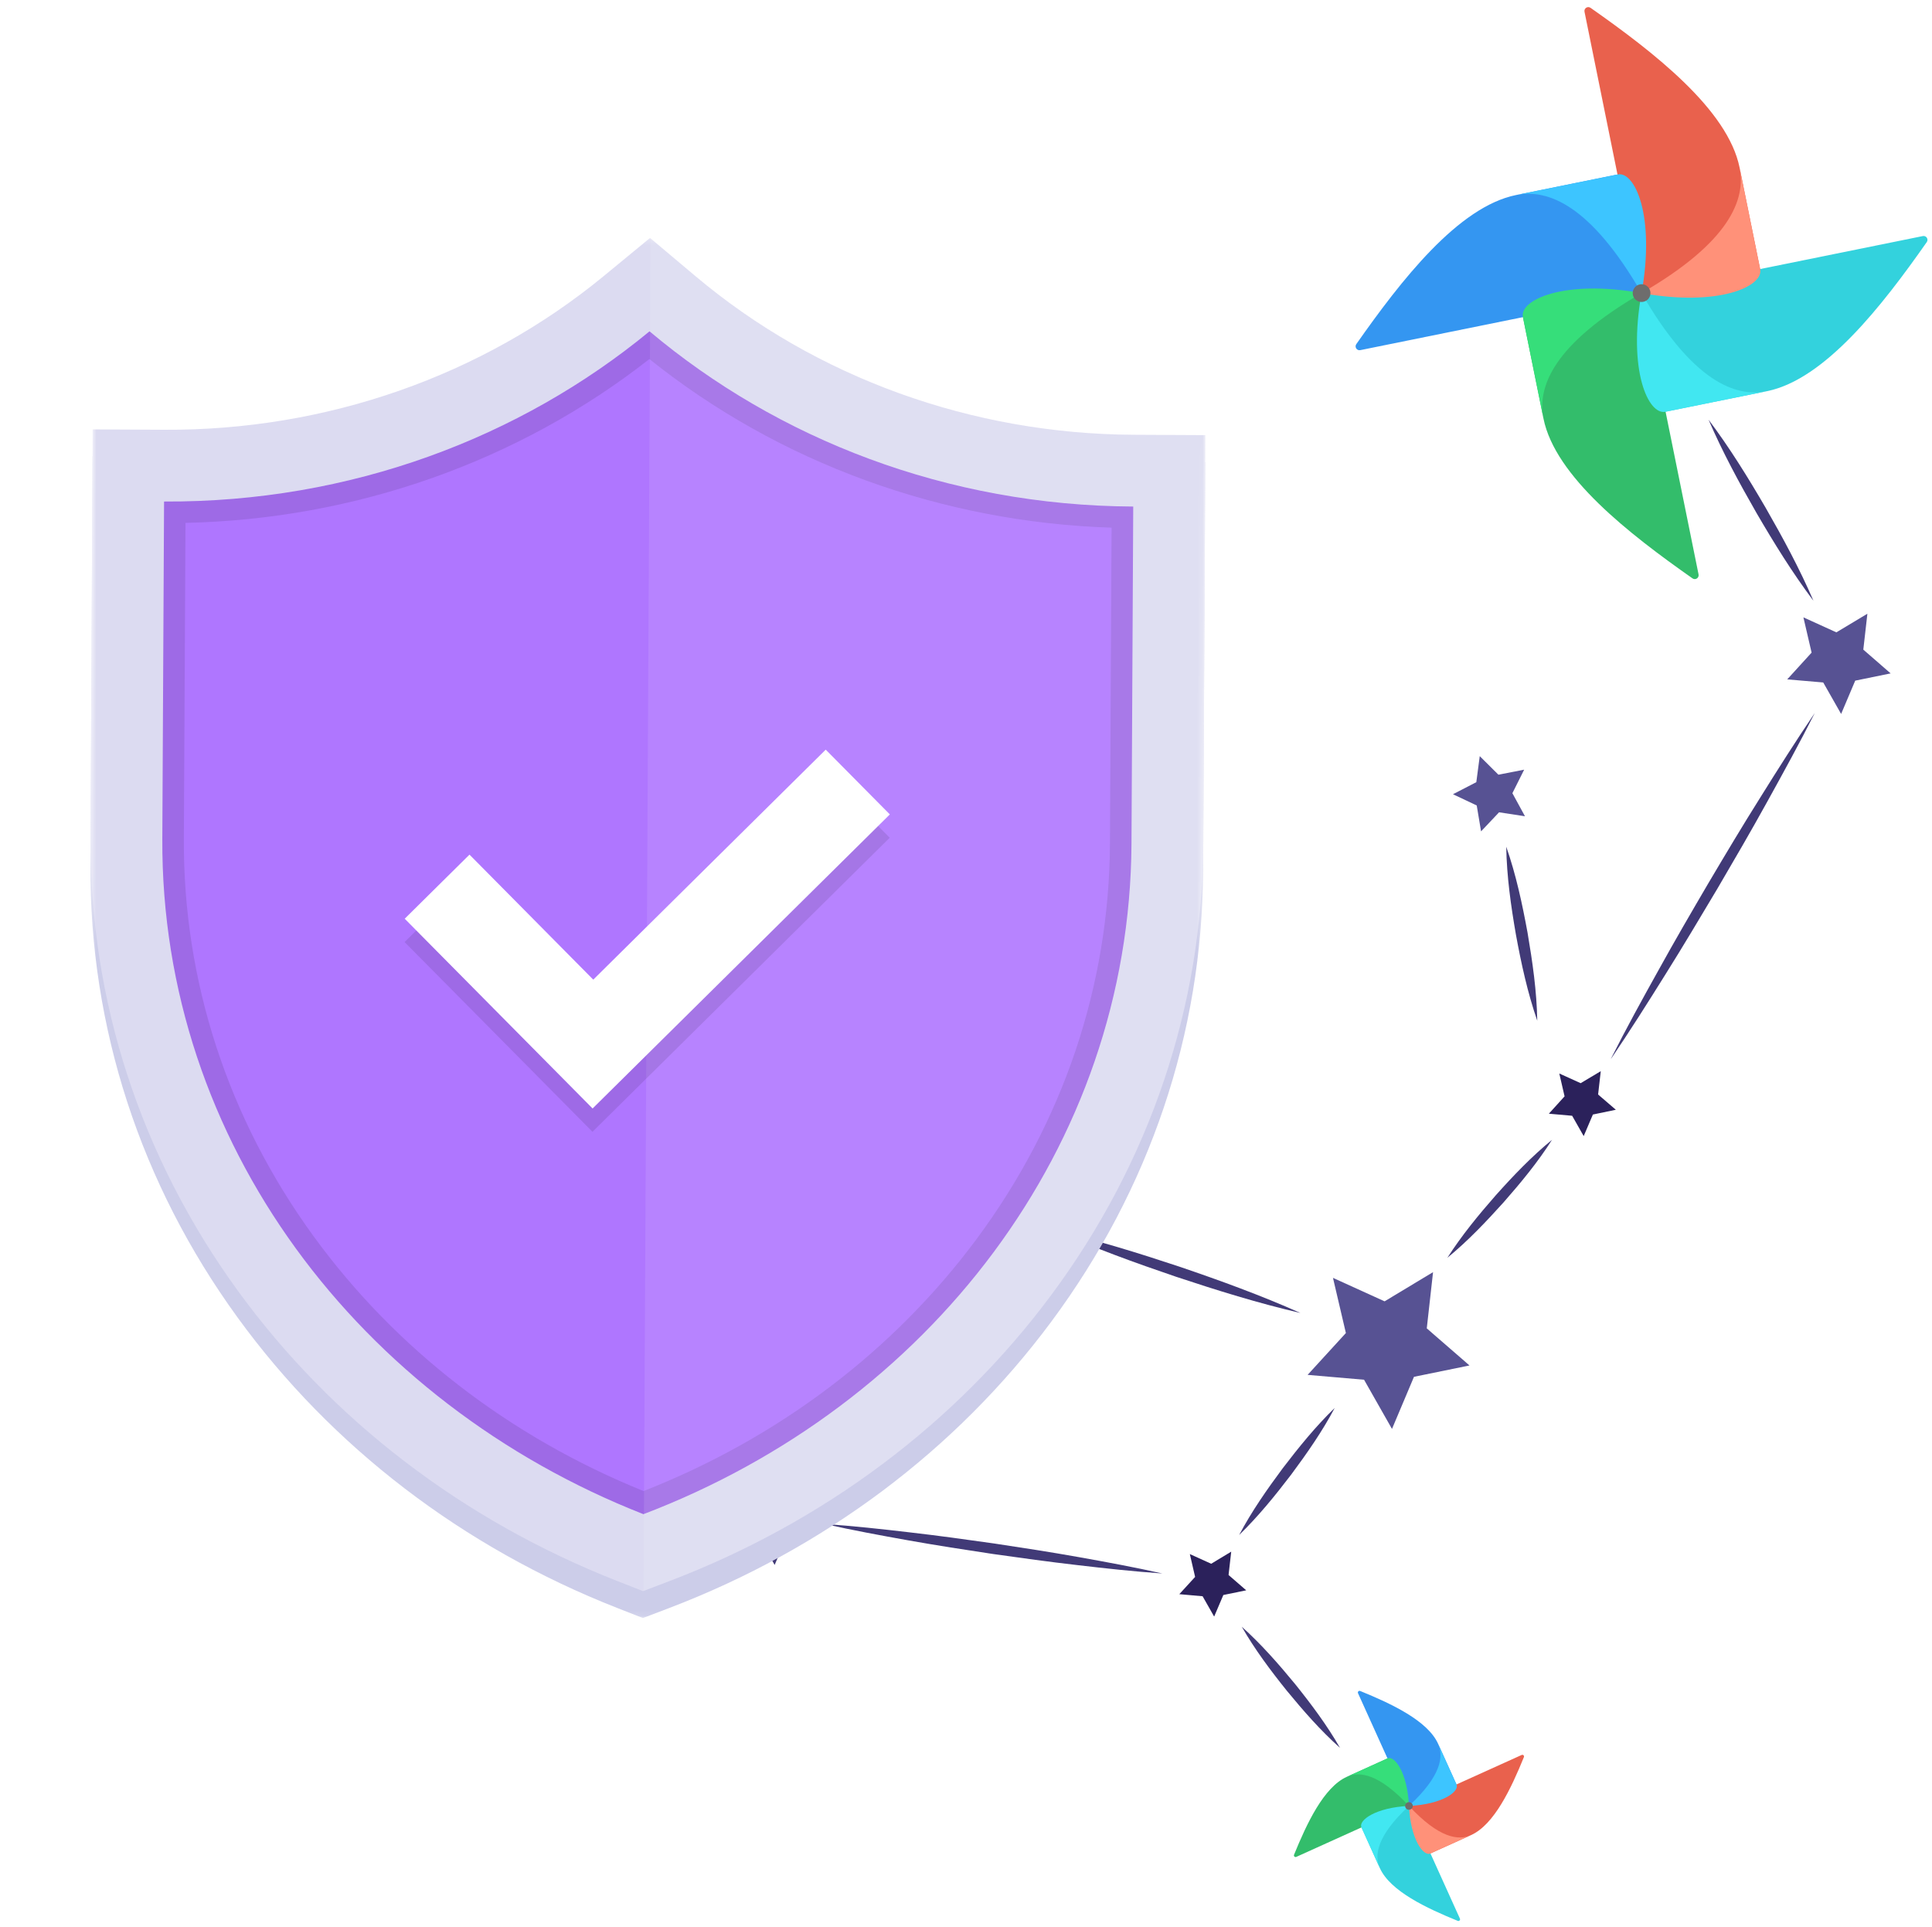 <svg width="351" height="350" viewBox="0 0 351 350" fill="none" xmlns="http://www.w3.org/2000/svg">
<g clip-path="url(#clip0_321_4920)">
<path d="M242.17 232.109L251.548 236.372L260.353 231.068L259.212 241.282L266.973 248.02L256.887 250.082L252.893 259.549L247.818 250.613L237.563 249.73L244.516 242.131L242.17 232.109Z" fill="#575293"/>
<path d="M124.714 160.98L134.078 165.226L142.883 159.922L141.726 170.149L149.5 176.903L139.431 178.953L135.42 188.434L130.331 179.481L120.094 178.584L127.03 170.998L124.714 160.98Z" fill="#413A77"/>
<path d="M178.485 215.209L182.363 216.968L186.004 214.772L185.537 218.995L188.757 221.797L184.573 222.644L182.934 226.565L180.821 222.856L176.573 222.495L179.46 219.346L178.485 215.209Z" fill="#413A77"/>
<path d="M136.319 272.896L140.198 274.653L143.838 272.458L143.355 276.694L146.578 279.466L142.407 280.329L140.737 284.248L138.639 280.555L134.407 280.18L137.278 277.045L136.319 272.896Z" fill="#413A77"/>
<path d="M216.165 282.28L220.044 284.038L223.684 281.841L223.201 286.079L226.408 288.863L222.253 289.714L220.584 293.632L218.485 289.94L214.253 289.565L217.124 286.429L216.165 282.28Z" fill="#2B215B"/>
<path d="M283.289 194.989L287.168 196.747L290.822 194.568L290.339 198.804L293.561 201.576L289.391 202.44L287.721 206.358L285.623 202.666L281.391 202.291L284.248 199.138L283.289 194.989Z" fill="#2B215B"/>
<path d="M263.972 144.263L268.213 142.073L268.836 137.344L272.226 140.714L276.904 139.804L274.766 144.074L277.053 148.264L272.347 147.545L269.076 151.007L268.288 146.303L263.972 144.263Z" fill="#575293"/>
<path d="M327.637 112.135L333.624 114.858L339.263 111.474L338.521 117.997L343.485 122.314L337.051 123.631L334.49 129.68L331.238 123.962L324.697 123.402L329.126 118.541L327.637 112.135Z" fill="#575293"/>
<path d="M262.955 228.461C265.565 224.389 268.598 220.7 271.745 217.113C274.936 213.547 278.224 210.098 281.966 207.034C279.371 211.121 276.323 214.795 273.176 218.381C269.971 221.93 266.698 225.396 262.955 228.461Z" fill="#413A77"/>
<path d="M279.286 185.407C277.518 180.283 276.381 175.05 275.413 169.79C274.493 164.505 273.744 159.217 273.648 153.796C275.44 158.92 276.553 164.153 277.521 169.413C278.417 174.699 279.191 179.986 279.286 185.407Z" fill="#413A77"/>
<path d="M242.483 255.739C240.205 260.043 237.438 263.99 234.572 267.852C231.648 271.676 228.625 275.413 225.127 278.81C227.405 274.506 230.172 270.557 233.038 266.697C235.962 262.873 238.985 259.135 242.483 255.739Z" fill="#413A77"/>
<path d="M225.593 295.468C229.15 298.652 232.271 302.223 235.275 305.869C238.231 309.554 241.068 313.335 243.45 317.48C239.872 314.294 236.772 310.725 233.768 307.079C230.812 303.394 227.976 299.613 225.593 295.468Z" fill="#413A77"/>
<path d="M292.682 192.287C295.429 186.842 298.346 181.537 301.311 176.223C304.245 170.904 307.312 165.645 310.376 160.417C313.47 155.192 316.578 149.983 319.819 144.834C323.029 139.683 326.284 134.55 329.699 129.511C326.953 134.956 324.035 140.26 321.084 145.592C318.15 150.911 315.083 156.169 312.02 161.398C308.912 166.606 305.801 171.845 302.576 176.98C299.366 182.132 296.112 187.264 292.697 192.304L292.682 192.287Z" fill="#413A77"/>
<path d="M236.263 238.488C228.58 236.706 221.091 234.372 213.66 231.906C206.236 229.379 198.84 226.716 191.656 223.488C199.339 225.271 206.829 227.604 214.259 230.07C221.683 232.597 229.061 235.274 236.263 238.488Z" fill="#413A77"/>
<path d="M211.175 285.805C206.001 285.444 200.862 284.886 195.744 284.284C190.608 283.695 185.484 282.985 180.378 282.261C175.26 281.489 170.159 280.704 165.071 279.797C159.983 278.889 154.897 277.951 149.846 276.816C155.02 277.177 160.159 277.735 165.278 278.337C170.414 278.926 175.537 279.636 180.644 280.361C185.761 281.132 190.862 281.917 195.951 282.825C201.038 283.733 206.124 284.67 211.175 285.805Z" fill="#413A77"/>
<path d="M176.056 214.058C170.217 209.701 164.759 204.919 159.418 200.041C154.098 195.118 148.881 190.083 144.062 184.609C149.918 188.953 155.359 193.748 160.7 198.627C166.004 203.563 171.22 208.598 176.056 214.058Z" fill="#413A77"/>
<path d="M329.463 109.127C325.624 104.027 322.293 98.625 319.107 93.16C315.955 87.667 312.934 82.095 310.405 76.233C314.243 81.332 317.574 86.734 320.76 92.199C323.912 97.692 326.933 103.264 329.463 109.127Z" fill="#413A77"/>
<g opacity="0.8">
<path d="M247.133 63.599L297.692 53.348C298.008 53.281 298.243 53.013 298.236 52.689C298.145 48.928 295.104 46.216 295.022 43.674C294.778 36.145 295.788 32.66 294.091 31.765C293.976 31.702 293.836 31.697 293.702 31.722L275.437 35.424C264.933 37.554 254.536 50.918 246.41 62.503C246.043 63.027 246.504 63.727 247.133 63.599Z" fill="#017CEE"/>
<path d="M308.589 104.336L298.338 53.777C298.272 53.462 298.003 53.226 297.68 53.233C293.918 53.323 291.206 56.364 288.664 56.447C281.135 56.691 277.65 55.681 276.755 57.377C276.692 57.493 276.686 57.633 276.712 57.767L280.414 76.032C282.544 86.537 295.908 96.932 307.493 105.059C308.017 105.426 308.718 104.965 308.589 104.336Z" fill="#00AD46"/>
<path fill-rule="evenodd" clip-rule="evenodd" d="M280.416 76.028C279.251 70.288 282.198 62.503 298.232 53.239C284.15 50.712 276.05 54.48 276.677 57.562L280.42 76.03L280.416 76.028Z" fill="#04D659"/>
<path d="M349.327 42.88L298.767 53.131C298.448 53.194 298.216 53.466 298.224 53.789C298.313 57.55 301.355 60.262 301.437 62.804C301.681 70.334 300.671 73.818 302.367 74.713C302.484 74.777 302.623 74.782 302.757 74.756L321.021 71.054C331.53 68.926 341.926 55.563 350.049 43.975C350.416 43.452 349.955 42.751 349.327 42.88Z" fill="#00C7D4"/>
<path fill-rule="evenodd" clip-rule="evenodd" d="M321.018 71.052C315.278 72.218 307.493 69.271 298.229 53.236C295.702 67.319 299.47 75.418 302.552 74.792L321.021 71.048L321.018 71.052Z" fill="#11E1EE"/>
<path d="M287.87 2.142L298.121 52.702C298.187 53.017 298.456 53.253 298.779 53.245C302.54 53.155 305.253 50.114 307.795 50.032C315.324 49.788 318.808 50.798 319.704 49.101C319.767 48.985 319.774 48.842 319.746 48.712L316.045 30.447C313.914 19.942 300.551 9.546 288.965 1.42C288.442 1.053 287.741 1.514 287.87 2.142Z" fill="#E43921"/>
<path fill-rule="evenodd" clip-rule="evenodd" d="M316.045 30.447C317.21 36.187 314.264 43.972 298.229 53.236C312.311 55.763 320.411 51.995 319.784 48.913L316.041 30.445L316.045 30.447Z" fill="#FF7557"/>
<path fill-rule="evenodd" clip-rule="evenodd" d="M275.441 35.426C281.18 34.261 288.965 37.207 298.23 53.242C300.757 39.16 296.989 31.06 293.907 31.686L275.439 35.43L275.441 35.426Z" fill="#0CB6FF"/>
<path d="M297.331 54.57C298.067 55.072 299.071 54.881 299.572 54.145C300.073 53.409 299.882 52.406 299.146 51.904C298.41 51.403 297.407 51.594 296.906 52.33C296.405 53.066 296.595 54.069 297.331 54.57Z" fill="#4A4848"/>
</g>
<g opacity="0.8">
<path d="M246.721 307.555L255.88 327.811C255.938 327.936 256.074 328.01 256.209 327.976C257.781 327.577 258.627 326.039 259.688 325.76C262.827 324.935 264.388 325.025 264.601 324.226C264.617 324.172 264.606 324.112 264.582 324.059L261.274 316.742C259.37 312.533 252.759 309.448 247.112 307.146C246.857 307.043 246.606 307.304 246.721 307.555Z" fill="#017CEE"/>
<path d="M235.507 337.282L255.762 328.124C255.888 328.065 255.961 327.93 255.927 327.794C255.528 326.223 253.991 325.376 253.711 324.315C252.887 321.176 252.976 319.615 252.177 319.402C252.123 319.386 252.064 319.398 252.01 319.421L244.693 322.73C240.484 324.633 237.4 331.245 235.098 336.891C234.994 337.147 235.255 337.397 235.507 337.282Z" fill="#00AD46"/>
<path fill-rule="evenodd" clip-rule="evenodd" d="M244.694 322.73C246.994 321.69 250.547 322.18 255.978 328.028C255.687 321.869 253.327 318.828 252.093 319.387L244.694 322.732V322.73Z" fill="#04D659"/>
<path d="M265.234 348.496L256.075 328.241C256.018 328.113 255.881 328.042 255.746 328.076C254.175 328.475 253.327 330.013 252.267 330.291C249.128 331.117 247.567 331.027 247.354 331.825C247.338 331.88 247.35 331.939 247.373 331.993L250.682 339.31C252.584 343.52 259.195 346.606 264.843 348.905C265.098 349.009 265.348 348.748 265.234 348.496Z" fill="#00C7D4"/>
<path fill-rule="evenodd" clip-rule="evenodd" d="M250.682 339.309C249.641 337.01 250.131 333.456 255.978 328.025C249.82 328.316 246.779 330.676 247.338 331.911L250.683 339.31L250.682 339.309Z" fill="#11E1EE"/>
<path d="M276.448 318.77L256.193 327.929C256.066 327.987 255.993 328.123 256.027 328.257C256.426 329.829 257.964 330.676 258.243 331.736C259.068 334.876 258.978 336.437 259.777 336.65C259.832 336.665 259.893 336.654 259.944 336.63L267.262 333.323C271.47 331.419 274.555 324.808 276.856 319.161C276.961 318.906 276.7 318.655 276.448 318.77Z" fill="#E43921"/>
<path fill-rule="evenodd" clip-rule="evenodd" d="M267.262 333.323C264.962 334.363 261.409 333.872 255.979 328.025C256.269 334.184 258.629 337.224 259.864 336.666L267.262 333.32L267.262 333.323Z" fill="#FF7557"/>
<path fill-rule="evenodd" clip-rule="evenodd" d="M261.273 316.743C262.314 319.043 261.823 322.596 255.977 328.027C262.134 327.736 265.175 325.376 264.616 324.141L261.271 316.742L261.273 316.743Z" fill="#0CB6FF"/>
<path d="M255.332 327.776C255.192 328.134 255.368 328.537 255.725 328.677C256.083 328.817 256.486 328.64 256.626 328.283C256.766 327.926 256.59 327.522 256.232 327.382C255.874 327.242 255.472 327.419 255.332 327.776Z" fill="#4A4848"/>
</g>
<g filter="url(#filter0_d_321_4920)">
<mask id="mask0_321_4920" style="mask-type:luminance" maskUnits="userSpaceOnUse" x="15" y="42" width="205" height="253">
<path d="M219.174 43.745L17.014 42.7L15.717 293.379L217.878 294.424L219.174 43.745Z" fill="white"/>
</mask>
<g mask="url(#mask0_321_4920)">
<path d="M205.924 83.86C176.517 83.709 148.266 73.493 126.377 55.094L118.069 48.11L109.689 55.008C87.611 73.179 59.257 83.102 29.849 82.95L16.806 82.883L16.422 157.155C16.27 186.617 25.52 215.033 43.175 239.324C60.248 262.813 84.081 281.049 112.099 292.056L116.797 293.901L121.516 292.104C149.646 281.388 173.666 263.4 190.981 240.088C208.886 215.981 218.431 187.666 218.583 158.2L218.967 83.928L205.924 83.86ZM205.54 158.133C205.255 213.293 168.629 260.206 116.87 279.921C65.318 259.668 29.179 212.38 29.465 157.223L29.781 95.985C63.653 96.16 94.505 84.392 117.981 65.069C141.256 84.634 171.985 96.721 205.856 96.896L205.54 158.133Z" fill="#CCCDE9"/>
<path d="M113.317 284.133C85.878 273.354 62.545 255.506 45.839 232.52C28.595 208.795 19.559 181.049 19.708 152.284L20.075 81.27L29.857 81.321C60.028 81.477 89.124 71.29 111.789 52.634L118.073 47.462L124.303 52.698C146.773 71.585 175.762 82.075 205.932 82.231L215.715 82.282L215.347 153.296C215.198 182.061 205.877 209.712 188.388 233.257C171.445 256.073 147.928 273.675 120.38 284.17L116.841 285.517L113.317 284.133Z" fill="#AF76FF"/>
<path opacity="0.1" d="M205.932 82.231C175.762 82.075 146.773 71.589 124.303 52.698L118.073 47.462L111.789 52.634C89.124 71.287 60.028 81.477 29.857 81.321L20.075 81.27L19.708 152.284C19.559 181.049 28.595 208.795 45.839 232.52C62.545 255.51 85.878 273.354 113.317 284.133L116.841 285.517L120.38 284.17C147.928 273.675 171.445 256.07 188.388 233.257C205.877 209.712 215.198 182.061 215.347 153.296L215.715 82.282L205.932 82.231ZM201.653 153.225C201.519 179.057 193.131 203.91 177.393 225.099C162.298 245.424 141.413 261.213 116.918 270.833C92.526 260.96 71.802 244.956 56.918 224.476C41.4 203.126 33.269 178.186 33.403 152.355L33.7 94.975C64.563 94.307 94.234 83.834 117.98 65.219C141.533 84.079 171.095 94.855 201.949 95.846L201.653 153.225Z" fill="black"/>
<path d="M205.949 78.973C176.542 78.82 148.291 68.605 126.402 50.207L118.094 43.222L109.714 50.12C87.636 68.291 59.282 78.214 29.874 78.062L16.831 77.995L16.447 152.267C16.295 181.729 25.545 210.144 43.2 234.436C60.273 257.925 84.106 276.161 112.124 287.167L116.823 289.014L121.541 287.216C149.671 276.5 173.691 258.512 191.006 235.2C208.911 211.093 218.456 182.778 218.608 153.313L218.992 79.04L205.949 78.973ZM205.565 153.245C205.28 208.405 168.654 255.319 116.895 275.033C65.343 254.784 29.204 207.494 29.49 152.334L29.806 91.097C63.678 91.272 94.53 79.504 118.006 60.181C141.281 79.746 172.01 91.832 205.882 92.008L205.565 153.245Z" fill="#DCDBF1"/>
<path opacity="0.1" d="M126.403 50.207L118.185 43.298L116.915 288.978L121.541 287.216C149.672 276.5 173.691 258.512 191.006 235.2C208.911 211.093 218.456 182.777 218.608 153.313L218.992 79.04L205.949 78.973C176.542 78.821 148.291 68.605 126.403 50.207Z" fill="white"/>
<g opacity="0.1">
<path d="M107.639 205.58L73.504 171.111L85.274 159.47L107.76 182.176L149.993 140.401L161.642 152.164L107.639 205.58Z" fill="black"/>
</g>
<path d="M107.661 201.343L73.526 166.875L85.296 155.233L107.782 177.94L150.015 136.165L161.664 147.928L107.661 201.343Z" fill="white"/>
</g>
</g>
</g>
<defs>
<filter id="filter0_d_321_4920" x="-3.58" y="23.222" width="242.572" height="290.679" filterUnits="userSpaceOnUse" color-interpolation-filters="sRGB">
<feFlood flood-opacity="0" result="BackgroundImageFix"/>
<feColorMatrix in="SourceAlpha" type="matrix" values="0 0 0 0 0 0 0 0 0 0 0 0 0 0 0 0 0 0 127 0" result="hardAlpha"/>
<feOffset/>
<feGaussianBlur stdDeviation="10"/>
<feComposite in2="hardAlpha" operator="out"/>
<feColorMatrix type="matrix" values="0 0 0 0 0.284 0 0 0 0 0.275 0 0 0 0 0.682 0 0 0 0.45 0"/>
<feBlend mode="normal" in2="BackgroundImageFix" result="effect1_dropShadow_321_4920"/>
<feBlend mode="normal" in="SourceGraphic" in2="effect1_dropShadow_321_4920" result="shape"/>
</filter>
<clipPath id="clip0_321_4920">
<rect width="350" height="348.478" fill="white" transform="translate(0.5 0.761)"/>
</clipPath>
</defs>
</svg>

